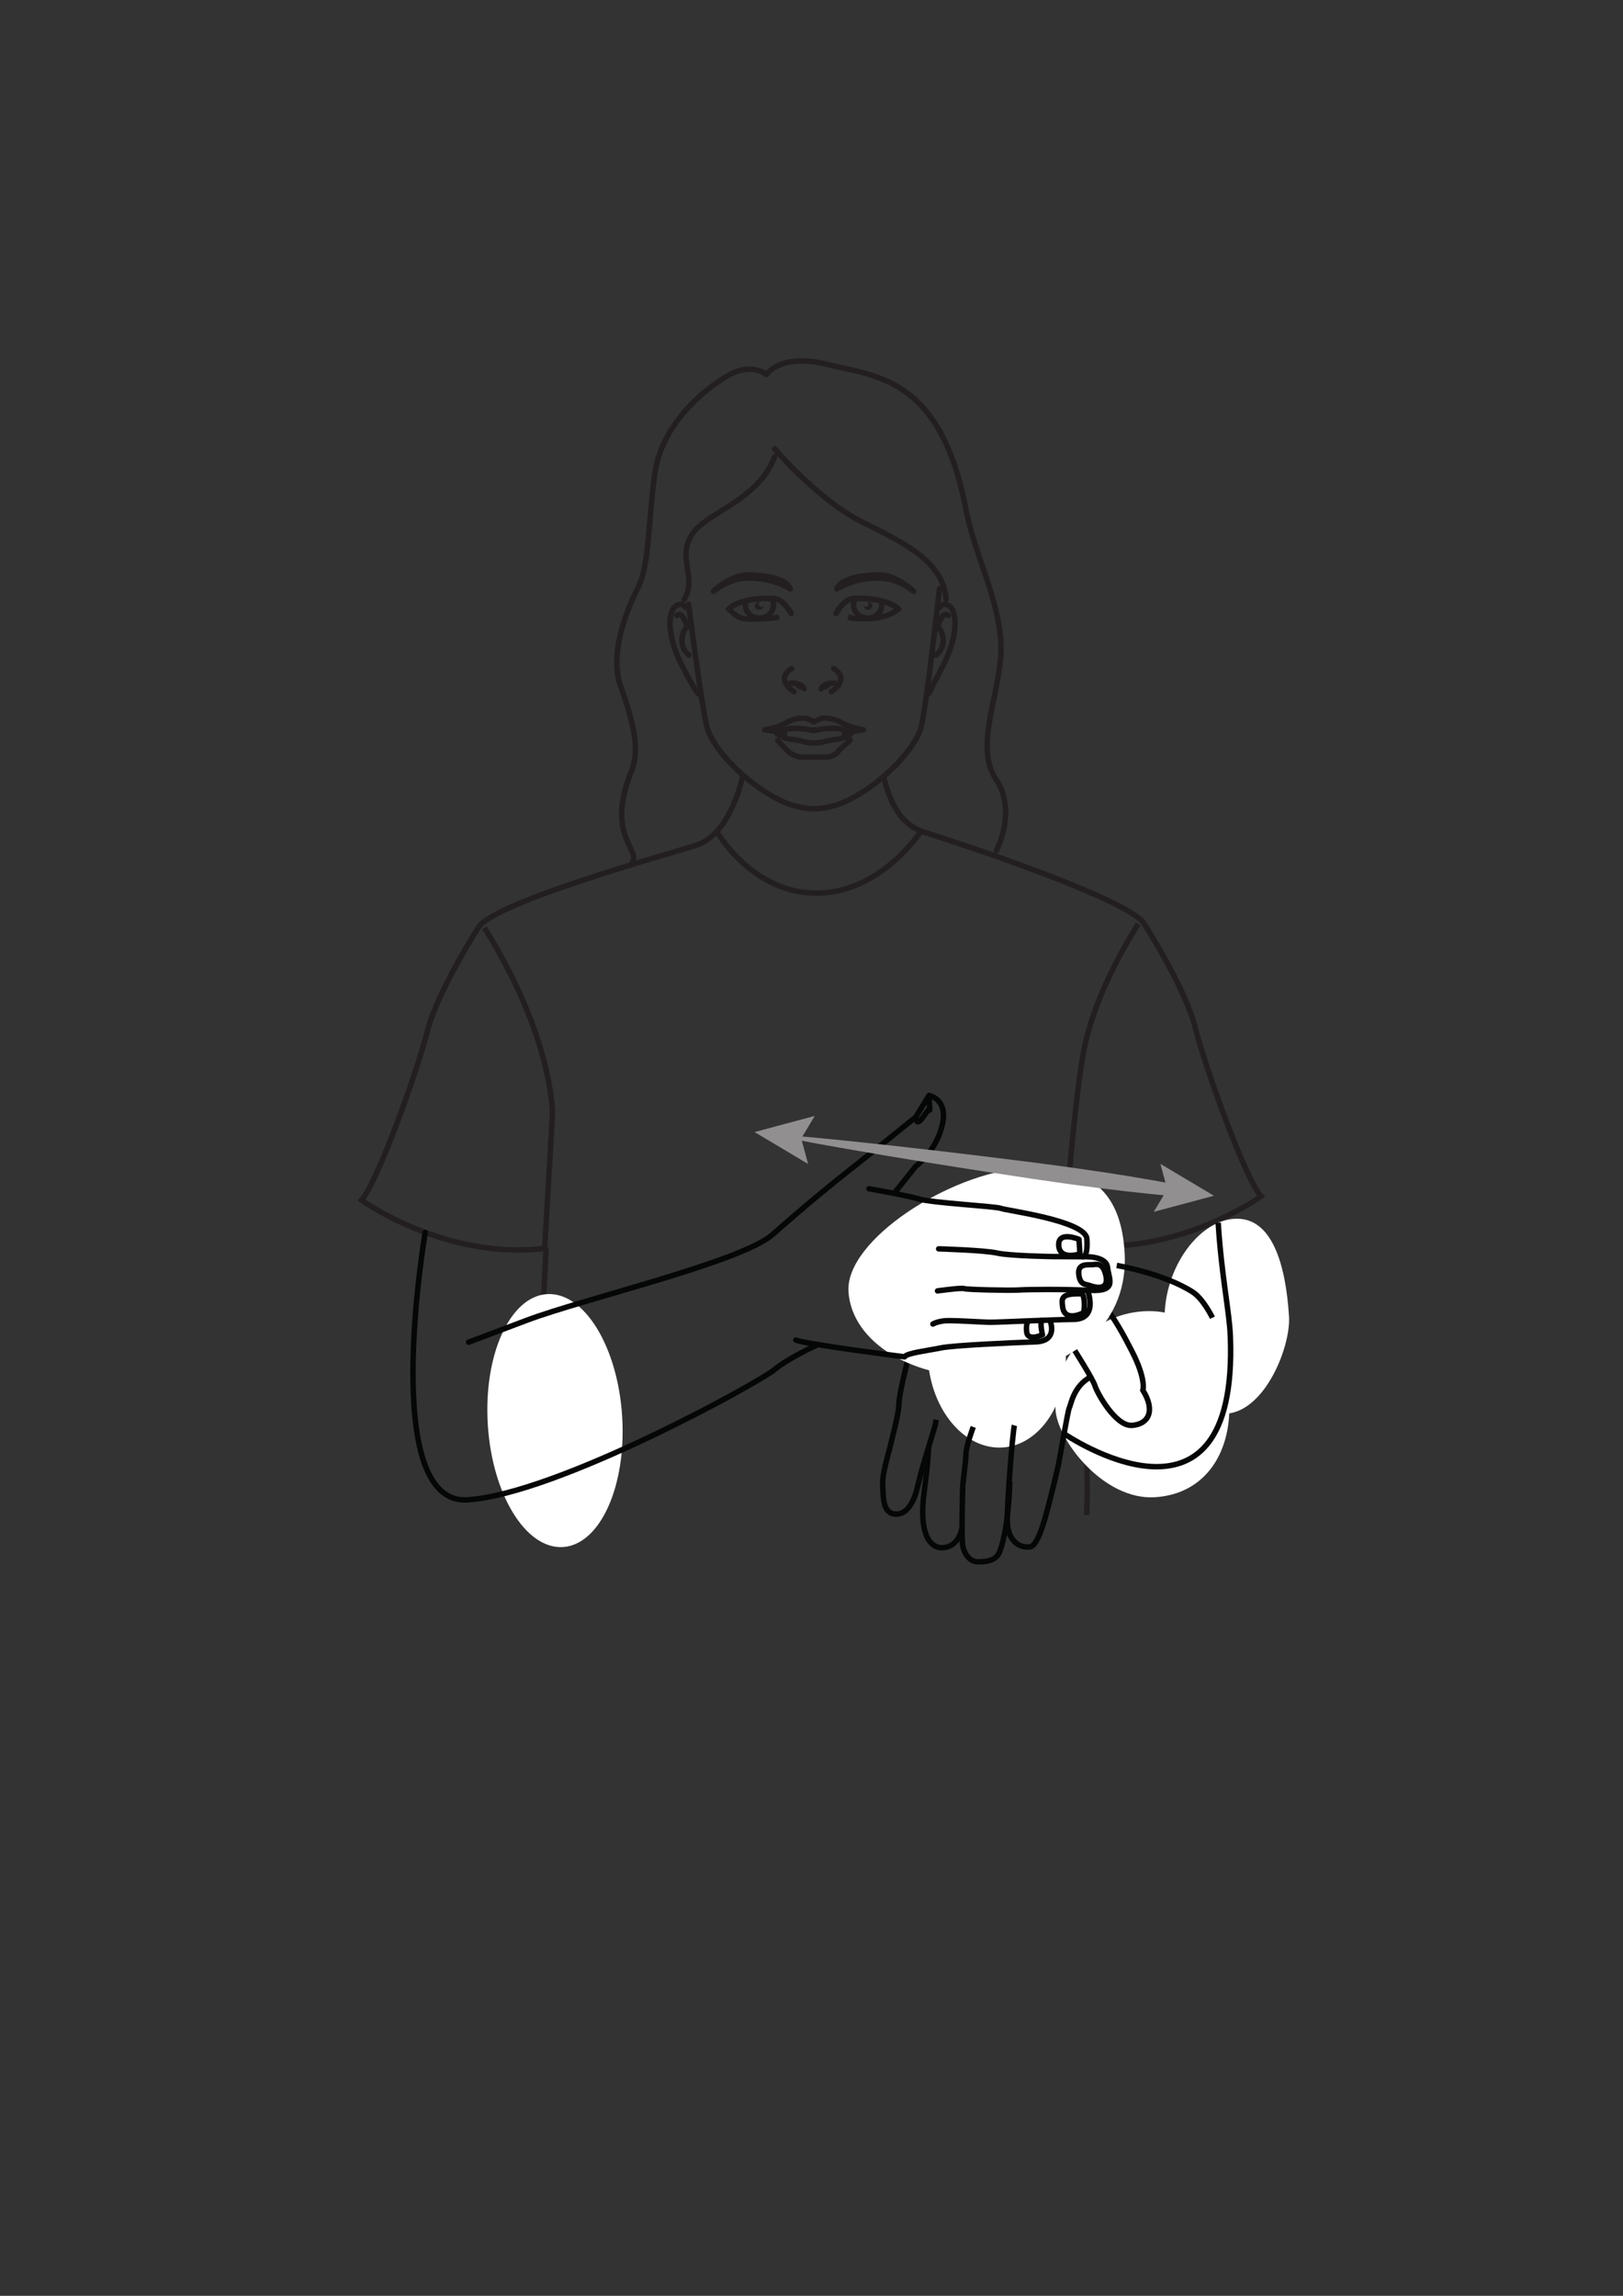 <?xml version="1.0" encoding="UTF-8" standalone="no"?>
<svg
   xmlns:dc="http://purl.org/dc/elements/1.1/"
   xmlns:cc="http://creativecommons.org/ns#"
   xmlns:rdf="http://www.w3.org/1999/02/22-rdf-syntax-ns#"
   xmlns:svg="http://www.w3.org/2000/svg"
   xmlns="http://www.w3.org/2000/svg"
   xmlns:sodipodi="http://sodipodi.sourceforge.net/DTD/sodipodi-0.dtd"
   xmlns:inkscape="http://www.inkscape.org/namespaces/inkscape"
   version="1.1"
   id="svg2"
   xml:space="preserve"
   width="793.7"
   height="1122.52"
   viewBox="0 0 793.7 1122.52"
   sodipodi:docname="bread.ai"><rect x="0" y="0" width="793.7" height="1122.52" fill="#333333" stroke="none"/><defs
     id="defs6"><clipPath
       clipPathUnits="userSpaceOnUse"
       id="clipPath18"><path
         d="M 0,0.023 H 595.269 V 841.889 H 0 Z"
         id="path16" /></clipPath><clipPath
       clipPathUnits="userSpaceOnUse"
       id="clipPath178"><path
         d="M 0,841.89 H 595.275 V 0 H 0 Z"
         id="path176" /></clipPath><clipPath
       clipPathUnits="userSpaceOnUse"
       id="clipPath282"><path
         d="M 0,841.89 H 595.275 V 0 H 0 Z"
         id="path280" /></clipPath><clipPath
       clipPathUnits="userSpaceOnUse"
       id="clipPath290"><path
         d="M 276.807,432.778 H 445.355 V 397.592 H 276.807 Z"
         id="path288" /></clipPath></defs><sodipodi:namedview
     pagecolor="#ffffff"
     bordercolor="#666666"
     borderopacity="1"
     objecttolerance="10"
     gridtolerance="10"
     guidetolerance="10"
     inkscape:pageopacity="0"
     inkscape:pageshadow="2"
     inkscape:window-width="640"
     inkscape:window-height="480"
     id="namedview4" /><g
     id="g10"
     inkscape:groupmode="layer"
     inkscape:label="bread"
     transform="matrix(1.333,0,0,-1.333,0,1122.52)"><g
       id="g12"><g
         id="g14"
         clip-path="url(#clipPath18)"><g
           id="g20"
           transform="translate(324.202,557.082)"><path
             d="m 0,0 c 1.525,-6.219 4.805,-17.042 14.643,-20.147 13.119,-4.145 72.259,-23.644 80.545,-33.077 0,0 15.421,-23.935 19.102,-38.66 3.681,-14.725 18.41,-55.692 24.161,-61.905 0,0 -30.605,-22.087 -67.196,-17.718 0,0 -4.155,8.045 -2.884,29.053 0,0 2.743,32.465 5.625,44.912 2.417,10.471 7.786,25.13 19.354,43.629"
             style="fill:none;stroke:#231f20;stroke-width:2;stroke-linecap:butt;stroke-linejoin:miter;stroke-miterlimit:10;stroke-dasharray:none;stroke-opacity:1"
             id="path22" /></g><g
           id="g24"
           transform="translate(177.713,501.783)"><path
             d="m 0,0 c 25.315,-40.503 24.978,-68.345 24.978,-68.345 l -2.887,-49.249 c -36.586,-4.367 -67.197,17.72 -67.197,17.72 5.752,6.211 20.48,47.176 24.164,61.904 3.681,14.727 19.1,38.661 19.1,38.661 8.284,9.433 66.363,25.429 79.477,29.572 13.118,4.141 17.175,25.781 17.175,25.781"
             style="fill:none;stroke:#231f20;stroke-width:2;stroke-linecap:butt;stroke-linejoin:miter;stroke-miterlimit:10;stroke-dasharray:none;stroke-opacity:1"
             id="path26" /></g><g
           id="g28"
           transform="translate(262.905,537.203)"><path
             d="m 0,0 c 0,0 12.803,-22.705 36.603,-22.705 23.803,0 38.385,22.776 38.385,22.776"
             style="fill:none;stroke:#231f20;stroke-width:2;stroke-linecap:butt;stroke-linejoin:miter;stroke-miterlimit:10;stroke-dasharray:none;stroke-opacity:1"
             id="path30" /></g><g
           id="g32"
           transform="translate(284.198,677.466)"><path
             d="M 0,0 C 0,0 15.984,-18.765 31.971,-26.758 47.955,-34.75 61.855,-41.353 62.898,-55.252"
             style="fill:none;stroke:#231f20;stroke-width:2;stroke-linecap:round;stroke-linejoin:round;stroke-miterlimit:10;stroke-dasharray:none;stroke-opacity:1"
             id="path34" /></g><g
           id="g36"
           transform="translate(231.285,524.884)"><path
             d="m 0,0 c 5.257,5.421 -9.653,9.39 0.294,34.143 2.547,6.337 2.385,13.936 -3.911,31.447 -4.102,11.407 1.856,27.106 6.257,35.754 4.4,8.647 3.707,23.091 6.256,41.856 2.546,18.765 18.531,31.507 27.104,36.372 8.573,4.865 13.901,0.232 13.901,0.232 0,0 4.864,8.109 22.471,3.707 17.609,-4.403 41.468,-4.403 50.736,-53.285 3.364,-17.735 14.2,-36.423 12.698,-54.442 -1.343,-16.03 -9.343,-32.955 -1.606,-44.586 7.74,-11.632 0,-26.115 0,-26.115"
             style="fill:none;stroke:#231f20;stroke-width:2;stroke-linecap:round;stroke-linejoin:round;stroke-miterlimit:10;stroke-dasharray:none;stroke-opacity:1"
             id="path38" /></g><g
           id="g40"
           transform="translate(284.198,674.571)"><path
             d="m 0,0 c -6.023,-15.754 -23.958,-20.171 -29.652,-27.568 -6.914,-8.98 1.597,-16.632 -3.564,-24.789"
             style="fill:none;stroke:#231f20;stroke-width:2;stroke-linecap:round;stroke-linejoin:round;stroke-miterlimit:10;stroke-dasharray:none;stroke-opacity:1"
             id="path42" /></g><g
           id="g44"
           transform="translate(344.663,626.228)"><path
             d="m 0,0 c 0,0 -4.749,-43.313 -6.784,-50.959 -2.036,-7.645 -13.877,-20.325 -26.503,-26.58 -4.186,-2.073 -8.242,-3.027 -11.983,-3.232 h -1.498 c -3.739,0.205 -7.796,1.159 -11.982,3.232 -12.625,6.255 -24.466,18.935 -26.502,26.58 -2.036,7.646 -6.784,45.168 -6.784,45.168"
             style="fill:none;stroke:#231f20;stroke-width:2;stroke-linecap:round;stroke-linejoin:round;stroke-miterlimit:10;stroke-dasharray:none;stroke-opacity:1"
             id="path46" /></g><g
           id="g48"
           transform="translate(344.556,619.265)"><path
             d="m 0,0 c 0,0 1.482,2.382 3.958,0.354 2.476,-2.029 3.079,-10.419 -2.153,-20.84 -5.233,-10.42 -5.778,-11.188 -5.778,-11.188"
             style="fill:none;stroke:#231f20;stroke-width:2;stroke-linecap:round;stroke-linejoin:round;stroke-miterlimit:10;stroke-dasharray:none;stroke-opacity:1"
             id="path50" /></g><g
           id="g52"
           transform="translate(347.894,616.332)"><path
             d="m 0,0 c -2.063,2.028 -3.924,-4.104 -3.924,-4.104 0,0 0.915,-0.438 1.638,-2.556 0.722,-2.117 0.722,-5.385 -2.167,-7.871"
             style="fill:none;stroke:#231f20;stroke-width:2;stroke-linecap:round;stroke-linejoin:round;stroke-miterlimit:10;stroke-dasharray:none;stroke-opacity:1"
             id="path54" /></g><g
           id="g56"
           transform="translate(251.61,619.265)"><path
             d="m 0,0 c 0,0 -1.483,2.382 -3.957,0.354 -2.476,-2.029 -3.08,-10.419 2.152,-20.84 5.234,-10.42 6.35,-11.188 6.35,-11.188"
             style="fill:none;stroke:#231f20;stroke-width:2;stroke-linecap:round;stroke-linejoin:round;stroke-miterlimit:10;stroke-dasharray:none;stroke-opacity:1"
             id="path58" /></g><g
           id="g60"
           transform="translate(248.273,616.332)"><path
             d="m 0,0 c 2.063,2.028 3.924,-4.104 3.924,-4.104 0,0 -0.916,-0.438 -1.637,-2.556 -0.723,-2.117 -0.723,-5.385 2.166,-7.871"
             style="fill:none;stroke:#231f20;stroke-width:2;stroke-linecap:round;stroke-linejoin:round;stroke-miterlimit:10;stroke-dasharray:none;stroke-opacity:1"
             id="path62" /></g><g
           id="g64"
           transform="translate(395.457,385.575)"><path
             d="M 0,0 C 0,0 4.508,-82.534 3.174,-99.213"
             style="fill:#ffffff;fill-opacity:1;fill-rule:nonzero;stroke:#231f20;stroke-width:2;stroke-linecap:butt;stroke-linejoin:miter;stroke-miterlimit:10;stroke-dasharray:none;stroke-opacity:1"
             id="path66" /></g><g
           id="g68"
           transform="translate(200.375,384.592)"><path
             d="M 0,0 C 0,0 -4.508,-82.493 -3.174,-97.836"
             style="fill:#ffffff;fill-opacity:1;fill-rule:nonzero;stroke:#231f20;stroke-width:2;stroke-linecap:butt;stroke-linejoin:miter;stroke-miterlimit:10;stroke-dasharray:none;stroke-opacity:1"
             id="path70" /></g><g
           id="g72"
           transform="translate(446.613,394.109)"><path
             d="M 0,0 C 2.715,-13.979 -1.894,-43.821 -1.12,-54.086"
             style="fill:none;stroke:#231f20;stroke-width:2;stroke-linecap:butt;stroke-linejoin:miter;stroke-miterlimit:4;stroke-dasharray:none;stroke-opacity:1"
             id="path74" /></g><g
           id="g76"
           transform="translate(305.853,596.863)"><path
             d="M 0,0 C 0,0 6.412,-3.434 -0.873,-8.454"
             style="fill:none;stroke:#231f20;stroke-width:2;stroke-linecap:round;stroke-linejoin:round;stroke-miterlimit:10;stroke-dasharray:none;stroke-opacity:1"
             id="path78" /></g><g
           id="g80"
           transform="translate(306.218,591.58)"><path
             d="M 0,0 C 0,0 -0.936,0.031 -2.009,-0.195 -3.148,-0.433 -4.448,-0.958 -4.958,-2.114"
             style="fill:none;stroke:#231f20;stroke-width:2;stroke-linecap:round;stroke-linejoin:round;stroke-miterlimit:10;stroke-dasharray:none;stroke-opacity:1"
             id="path82" /></g><g
           id="g84"
           transform="translate(304.606,591.109)"><path
             d="m 0,0 c 0,0 -2.222,-0.202 -3.347,-1.92 0,0 3.203,-0.52 3.347,1.92"
             style="fill:#231f20;fill-opacity:1;fill-rule:nonzero;stroke:none"
             id="path86" /></g><g
           id="g88"
           transform="translate(290.41,596.863)"><path
             d="M 0,0 C 0,0 -6.414,-3.434 0.871,-8.454"
             style="fill:none;stroke:#231f20;stroke-width:2;stroke-linecap:round;stroke-linejoin:round;stroke-miterlimit:10;stroke-dasharray:none;stroke-opacity:1"
             id="path90" /></g><g
           id="g92"
           transform="translate(290.044,591.58)"><path
             d="M 0,0 C 0,0 0.935,0.031 2.01,-0.195 3.148,-0.433 4.449,-0.958 4.958,-2.114"
             style="fill:none;stroke:#231f20;stroke-width:2;stroke-linecap:round;stroke-linejoin:round;stroke-miterlimit:10;stroke-dasharray:none;stroke-opacity:1"
             id="path94" /></g><g
           id="g96"
           transform="translate(291.657,591.109)"><path
             d="M 0,0 C 0,0 2.221,-0.202 3.346,-1.92 3.346,-1.92 0.143,-2.44 0,0"
             style="fill:#231f20;fill-opacity:1;fill-rule:nonzero;stroke:none"
             id="path98" /></g><g
           id="g100"
           transform="translate(290.284,617.076)"><path
             d="m 0,0 c 0,0 -2.848,5.374 -6.651,5.507 -12.566,0.439 -16.265,-3.883 -16.265,-3.883 4.223,-4.116 5.154,-3.889 12.938,-3.525 0,0 3.599,0.103 5.501,0.583"
             style="fill:none;stroke:#231f20;stroke-width:2;stroke-linecap:butt;stroke-linejoin:miter;stroke-miterlimit:10;stroke-dasharray:none;stroke-opacity:1"
             id="path102" /></g><g
           id="g104"
           transform="translate(289.966,626.04)"><path
             d="m 0,0 c -1.639,4.335 -10.732,5.169 -15.703,5.17 -6.423,0 -12.52,-6.013 -12.52,-6.013 0,0 5.332,4.582 11.936,4.833 C -6.334,4.368 0,0 0,0"
             style="fill:#231f20;fill-opacity:1;fill-rule:nonzero;stroke:none"
             id="path106" /></g><g
           id="g108"
           transform="translate(289.966,626.04)"><path
             d="m 0,0 c -1.639,4.335 -10.732,5.169 -15.703,5.17 -6.423,0 -12.52,-6.013 -12.52,-6.013 0,0 5.332,4.582 11.936,4.833 C -6.334,4.368 0,0 0,0 Z"
             style="fill:none;stroke:#231f20;stroke-width:2;stroke-linecap:round;stroke-linejoin:round;stroke-miterlimit:10;stroke-dasharray:none;stroke-opacity:1"
             id="path110" /></g><g
           id="g112"
           transform="translate(273.61,621.29)"><path
             d="m 0,0 c -0.14,-0.527 -0.189,-1.084 -0.123,-1.653 0.306,-2.607 2.852,-4.492 5.687,-4.211 2.832,0.281 4.883,2.62 4.579,5.227 -0.067,0.581 -0.247,1.129 -0.518,1.622"
             style="fill:none;stroke:#231f20;stroke-width:2;stroke-linecap:butt;stroke-linejoin:miter;stroke-miterlimit:10;stroke-dasharray:none;stroke-opacity:1"
             id="path114" /></g><g
           id="g116"
           transform="translate(280.022,619.781)"><path
             d="m 0,0 c -0.393,-0.36 -1.028,-0.361 -1.422,0 -0.393,0.361 -0.393,0.947 0,1.308 0.082,0.075 0.178,0.125 0.277,0.169 -0.519,0.115 -1.084,0.012 -1.492,-0.361 -0.619,-0.57 -0.619,-1.493 0,-2.062 0.619,-0.57 1.624,-0.571 2.244,-0.001 0.315,0.289 0.467,0.668 0.463,1.046 C 0.043,0.067 0.031,0.029 0,0"
             style="fill:#231f20;fill-opacity:1;fill-rule:nonzero;stroke:none"
             id="path118" /></g><g
           id="g120"
           transform="translate(267.369,618.7)"><path
             d="m 0,0 c 0,0 3.699,4.322 16.265,3.883 3.802,-0.133 6.651,-5.507 6.651,-5.507"
             style="fill:none;stroke:#231f20;stroke-width:2;stroke-linecap:round;stroke-linejoin:round;stroke-miterlimit:10;stroke-dasharray:none;stroke-opacity:1"
             id="path122" /></g><g
           id="g124"
           transform="translate(311.136,615.758)"><path
             d="m 0,0 c 2.681,-0.676 1.636,-0.472 5.502,-0.583 8.896,-0.416 12.938,3.525 12.938,3.525 0,0 -3.7,4.322 -16.264,3.883 C -1.627,6.691 -4.477,1.318 -4.477,1.318"
             style="fill:none;stroke:#231f20;stroke-width:2;stroke-linecap:butt;stroke-linejoin:miter;stroke-miterlimit:10;stroke-dasharray:none;stroke-opacity:1"
             id="path126" /></g><g
           id="g128"
           transform="translate(306.978,626.04)"><path
             d="m 0,0 c 1.64,4.335 10.733,5.169 15.703,5.17 6.423,0 12.521,-6.013 12.521,-6.013 0,0 -5.332,4.582 -11.937,4.833 C 6.334,4.368 0,0 0,0"
             style="fill:#231f20;fill-opacity:1;fill-rule:nonzero;stroke:none"
             id="path130" /></g><g
           id="g132"
           transform="translate(306.978,626.04)"><path
             d="m 0,0 c 1.64,4.335 10.733,5.169 15.703,5.17 6.423,0 12.521,-6.013 12.521,-6.013 0,0 -5.332,4.582 -11.937,4.833 C 6.334,4.368 0,0 0,0 Z"
             style="fill:none;stroke:#231f20;stroke-width:2;stroke-linecap:round;stroke-linejoin:round;stroke-miterlimit:10;stroke-dasharray:none;stroke-opacity:1"
             id="path134" /></g><g
           id="g136"
           transform="translate(323.333,621.29)"><path
             d="m 0,0 c 0.141,-0.527 0.19,-1.084 0.123,-1.653 -0.305,-2.607 -2.85,-4.492 -5.686,-4.211 -2.832,0.281 -4.884,2.62 -4.579,5.227 0.066,0.581 0.248,1.129 0.517,1.622"
             style="fill:none;stroke:#231f20;stroke-width:2;stroke-linecap:butt;stroke-linejoin:miter;stroke-miterlimit:10;stroke-dasharray:none;stroke-opacity:1"
             id="path138" /></g><g
           id="g140"
           transform="translate(319.558,620.896)"><path
             d="m 0,0 c -0.406,0.373 -0.972,0.477 -1.492,0.361 0.099,-0.044 0.197,-0.094 0.279,-0.169 0.393,-0.361 0.393,-0.947 0,-1.308 -0.393,-0.361 -1.031,-0.36 -1.423,0 -0.03,0.03 -0.044,0.067 -0.071,0.099 -0.004,-0.378 0.149,-0.757 0.463,-1.046 C -1.623,-2.632 -0.619,-2.632 0,-2.062 0.619,-1.493 0.619,-0.57 0,0"
             style="fill:#231f20;fill-opacity:1;fill-rule:nonzero;stroke:none"
             id="path142" /></g><g
           id="g144"
           transform="translate(329.575,618.7)"><path
             d="m 0,0 c 0,0 -3.699,4.322 -16.264,3.883 -3.802,-0.133 -6.652,-5.507 -6.652,-5.507"
             style="fill:none;stroke:#231f20;stroke-width:2;stroke-linecap:round;stroke-linejoin:round;stroke-miterlimit:10;stroke-dasharray:none;stroke-opacity:1"
             id="path146" /></g><g
           id="g148"
           transform="translate(312.255,572.928)"><path
             d="m 0,0 c 0,0 -2.95,-1.854 -4.926,-1.969 -1.974,-0.117 -4.123,-0.694 -5.524,-1.04 -1.402,-0.346 -3.144,-0.346 -3.144,-0.346 h -0.033 c 0,0 -1.743,0 -3.144,0.346 -1.401,0.346 -3.545,0.923 -5.523,1.04 C -24.27,-1.854 -27.221,0 -27.221,0"
             style="fill:none;stroke:#231f20;stroke-width:2;stroke-linecap:round;stroke-linejoin:round;stroke-miterlimit:10;stroke-dasharray:none;stroke-opacity:1"
             id="path150" /></g><g
           id="g152"
           transform="translate(316.742,574.42)"><path
             d="m 0,0 c 0,0 -4.107,0.692 -6.254,1.732 -2.147,1.039 -4.108,2.541 -8.123,2.541 -1.587,0 -3.704,-1.387 -3.704,-1.387 h -0.033 c 0,0 -2.115,1.387 -3.703,1.387 -4.014,0 -5.976,-1.502 -8.123,-2.541 C -32.087,0.692 -36.194,0 -36.194,0"
             style="fill:none;stroke:#231f20;stroke-width:2;stroke-linecap:round;stroke-linejoin:round;stroke-miterlimit:10;stroke-dasharray:none;stroke-opacity:1"
             id="path154" /></g><g
           id="g156"
           transform="translate(309.741,573.382)"><path
             d="M 0,0 V -1.758 L 1.867,0 Z"
             style="fill:none;stroke:#231f20;stroke-width:2;stroke-linecap:round;stroke-linejoin:round;stroke-miterlimit:10;stroke-dasharray:none;stroke-opacity:1"
             id="path158" /></g><g
           id="g160"
           transform="translate(287.753,573.382)"><path
             d="M 0,0 V -1.758 L -1.867,0 Z"
             style="fill:none;stroke:#231f20;stroke-width:2;stroke-linecap:round;stroke-linejoin:round;stroke-miterlimit:10;stroke-dasharray:none;stroke-opacity:1"
             id="path162" /></g><g
           id="g164"
           transform="translate(315.997,574.359)"><path
             d="m 0,0 c 0,0 -3.55,-1.038 -6.256,0 -2.708,1.041 -8.122,0.464 -9.894,0 -1.776,-0.46 -1.03,0.063 -1.03,0.063 h -0.345 c 0,0 0.748,-0.523 -1.027,-0.063 -1.774,0.464 -7.189,1.041 -9.895,0 -2.705,-1.038 -6.256,0 -6.256,0"
             style="fill:none;stroke:#231f20;stroke-width:2;stroke-linecap:round;stroke-linejoin:round;stroke-miterlimit:10;stroke-dasharray:none;stroke-opacity:1"
             id="path166" /></g><g
           id="g168"
           transform="translate(285.358,570.485)"><path
             d="m 0,0 3.412,-3.627 c 0,0 2.039,-2.513 6.234,-2.486 4.194,0.028 7.124,0.047 7.124,0.047 0,0 3.614,-0.566 5.792,2.565 l 4.01,3.676"
             style="fill:none;stroke:#231f20;stroke-width:2;stroke-linecap:round;stroke-linejoin:round;stroke-miterlimit:10;stroke-dasharray:none;stroke-opacity:1"
             id="path170" /></g></g></g><g
       id="g172"><g
         id="g174"
         clip-path="url(#clipPath178)"><g
           id="g180"
           transform="translate(450.911,328.875)"><path
             d="m 0,0 c 1.189,-18.832 -8.222,-34.754 -27.179,-35.953 -18.959,-1.198 -35.793,21.08 -36.479,31.929 -1.19,18.832 13.213,35.069 32.168,36.267 C -12.533,33.441 -1.191,18.832 0,0"
             style="fill:#ffffff;fill-opacity:1;fill-rule:nonzero;stroke:none"
             id="path182" /></g><g
           id="g184"
           transform="translate(228.246,322.59)"><path
             d="m 0,0 c 1.618,-25.618 -8.101,-47.083 -21.71,-47.943 -13.608,-0.861 -25.955,19.208 -27.576,44.828 -1.618,25.615 8.102,47.082 21.711,47.942 C -13.966,45.688 -1.619,25.618 0,0"
             style="fill:#ffffff;fill-opacity:1;fill-rule:nonzero;stroke:none"
             id="path186" /></g><g
           id="g188"
           transform="translate(472.894,359.238)"><path
             d="m 0,0 c 0.687,-10.864 -8.657,-34.781 -23.118,-35.696 -13.959,-0.882 -21.249,13.984 -22.44,32.816 -1.19,18.832 11.52,37.807 25.478,38.69 C -6.121,36.692 -1.19,18.832 0,0"
             style="fill:#ffffff;fill-opacity:1;fill-rule:nonzero;stroke:none"
             id="path190" /></g><g
           id="g192"
           transform="translate(390.931,346.858)"><path
             d="m 0,0 c 1.19,-18.831 -9.159,-34.813 -23.118,-35.695 -13.957,-0.882 -26.24,13.669 -27.429,32.5 -1.191,18.833 9.16,34.814 23.118,35.697 C -13.471,33.384 -1.19,18.833 0,0"
             style="fill:#ffffff;fill-opacity:1;fill-rule:nonzero;stroke:none"
             id="path194" /></g><g
           id="g196"
           transform="translate(405.187,375.337)"><path
             d="m 0,0 c 1.08,-17.069 -13.909,-20.694 -30.977,-21.773 -17.065,-1.079 -29.751,0.796 -30.83,17.867 -1.079,17.068 11.884,31.778 28.95,32.857 C -15.79,30.03 -1.078,17.069 0,0"
             style="fill:#ffffff;fill-opacity:1;fill-rule:nonzero;stroke:none"
             id="path198" /></g><g
           id="g200"
           transform="translate(372.153,319.269)"><path
             d="m 0,0 c -0.637,-2.178 -2.908,-30.764 -2.591,-35.791 0.319,-5.028 2.907,-9.136 8.129,-8.806 2.319,0.147 4.298,5.709 5.733,10.654 1.434,4.943 4.512,17.662 4.957,19.827 0.447,2.161 3.408,19.821 3.938,20.633 0.53,0.808 1.433,8.048 8.017,11.376"
             style="fill:none;stroke:#050606;stroke-width:2;stroke-linecap:butt;stroke-linejoin:miter;stroke-miterlimit:10;stroke-dasharray:none;stroke-opacity:1"
             id="path202" /></g><g
           id="g204"
           transform="translate(394.081,347.056)"><path
             d="m 0,0 c 0,0 6.896,-10.822 7.636,-13.302 0.738,-2.475 7.538,-14.858 13.533,-14.479 5.995,0.379 8.796,5.215 4.039,12.874 0,0 1.303,3.967 -4.011,14.306 -5.312,10.34 -15.926,30.83 -32.554,29.779 -2.297,-0.146 -4.48,-1.495 -6.674,-1.731 -13.68,-1.463 -25.083,-3.469 -29.987,-7.963 0,0 -8.625,-4.817 -11.855,-18.22 -3.229,-13.407 -4.3,-17.937 -4.455,-21.637 -0.154,-3.698 -2.373,-11.605 -2.977,-14.36 -0.601,-2.756 -3.2,-10.787 -2.943,-14.847 0.256,-4.061 -0.27,-11.082 5.338,-10.728 5.607,0.355 7.346,9.688 7.346,9.688 l 1.712,6.712 4.811,16.027 0.446,2.162"
             style="fill:none;stroke:#050606;stroke-width:2;stroke-linecap:butt;stroke-linejoin:miter;stroke-miterlimit:10;stroke-dasharray:none;stroke-opacity:1"
             id="path206" /></g><g
           id="g208"
           transform="translate(357.048,318.7)"><path
             d="m 0,0 c 0,0 -2.655,-7.156 -2.677,-9.874 -0.022,-2.72 -1.229,-11.243 -1.18,-12.018 0,0 -0.556,-18.865 0.014,-21.741 0.57,-2.876 2.517,-6.053 5.998,-5.834 1.046,0.067 6.161,-0.234 7.63,3.874 3.424,9.573 3.626,25.654 3.626,25.654"
             style="fill:none;stroke:#050606;stroke-width:2;stroke-linecap:butt;stroke-linejoin:miter;stroke-miterlimit:10;stroke-dasharray:none;stroke-opacity:1"
             id="path210" /></g><g
           id="g212"
           transform="translate(352.949,281.653)"><path
             d="m 0,0 c 0,0 -1.085,-6.865 -6.887,-7.232 -5.801,-0.367 -8.776,6.788 -7.077,19.822 1.7,13.033 1.643,16.894 1.643,16.894"
             style="fill:none;stroke:#050606;stroke-width:2;stroke-linecap:butt;stroke-linejoin:miter;stroke-miterlimit:10;stroke-dasharray:none;stroke-opacity:1"
             id="path214" /></g><g
           id="g216"
           transform="translate(388.88,349.671)"><path
             d="m 0,0 c 0.609,-9.628 -9.895,-18.128 -23.459,-18.985 -13.563,-0.858 -25.054,6.253 -25.662,15.88 -0.608,9.626 9.894,18.125 23.458,18.983 C -12.1,16.735 -0.608,9.627 0,0"
             style="fill:#ffffff;fill-opacity:1;fill-rule:nonzero;stroke:none"
             id="path218" /></g><g
           id="g220"
           transform="translate(412.575,382.854)"><path
             d="m 0,0 c 1.572,-24.866 -16.847,-43.39 -49.831,-45.475 -27.234,-1.721 -50.276,12.15 -51.467,30.981 -1.19,18.833 37.194,43.573 64.427,45.295 C -9.637,32.523 -1.19,18.833 0,0"
             style="fill:#ffffff;fill-opacity:1;fill-rule:nonzero;stroke:none"
             id="path222" /></g><g
           id="g224"
           transform="translate(335.967,432.362)"><path
             d="M 0,0 4.842,7.893 5.119,2.555 c 0,0 0.554,1.82 -2.304,-2.377 C -0.043,-4.019 0,0 0,0 c 0,0 -18.399,-14.849 -24.638,-19.705 -6.238,-4.858 -16.419,-13.237 -27.83,-23.329 -11.413,-10.094 -68.877,-23.452 -90.235,-31.495 l -21.359,-8.045"
             style="fill:none;stroke:#050606;stroke-width:2;stroke-linecap:round;stroke-linejoin:round;stroke-miterlimit:10;stroke-dasharray:none;stroke-opacity:1"
             id="path226" /></g><g
           id="g228"
           transform="translate(340.809,440.255)"><path
             d="M 0,0 C 0,0 7.15,-1.11 4.865,-10.849 2.581,-20.588 -4.89,-25.971 -4.89,-25.971 l -7.855,-9.867"
             style="fill:none;stroke:#050606;stroke-width:2;stroke-linecap:round;stroke-linejoin:round;stroke-miterlimit:10;stroke-dasharray:none;stroke-opacity:1"
             id="path230" /></g><g
           id="g232"
           transform="translate(396.188,382.171)"><path
             d="m 0,0 c 0,0 -7.429,-2.479 -7.78,3.078 -0.352,5.556 7.443,2.256 7.443,2.256 z"
             style="fill:none;stroke:#050606;stroke-width:2;stroke-linecap:round;stroke-linejoin:round;stroke-miterlimit:10;stroke-dasharray:none;stroke-opacity:1"
             id="path234" /></g><g
           id="g236"
           transform="translate(344.363,384.026)"><path
             d="m 0,0 c 0,0 16.929,-0.492 21.459,-1.544 4.528,-1.054 20.387,-1.294 20.387,-1.294 l 11.159,-0.06 c 0,0 1.793,-0.109 1.372,6.559 -0.422,6.667 -29.666,10.398 -31.499,11.173 -1.834,0.776 -25.117,1.982 -30.118,3.451 -5.002,1.469 -18.313,3.752 -18.313,3.752"
             style="fill:none;stroke:#050606;stroke-width:2;stroke-linecap:round;stroke-linejoin:round;stroke-miterlimit:10;stroke-dasharray:none;stroke-opacity:1"
             id="path238" /></g><g
           id="g240"
           transform="translate(397.368,381.129)"><path
             d="m 0,0 c 0,0 8.446,0.534 8.949,-3.896 0.504,-4.431 3.688,-8.917 -6.384,-8.436 -10.071,0.478 -22.559,0.357 -26.114,0.133 -3.556,-0.225 -19.199,0.125 -20.116,0.514 -0.916,0.388 -9.764,-0.84 -9.764,-0.84"
             style="fill:none;stroke:#050606;stroke-width:2;stroke-linecap:round;stroke-linejoin:round;stroke-miterlimit:10;stroke-dasharray:none;stroke-opacity:1"
             id="path242" /></g><g
           id="g244"
           transform="translate(399.821,370.573)"><path
             d="M 0,0 C -1.679,0.598 -3.573,0.055 -4.054,4.124 -4.534,8.193 -0.699,7.543 0.855,7.642 2.411,7.74 4.586,8.58 5.76,4.2 6.933,-0.182 4.794,-1.705 0,0 Z"
             style="fill:none;stroke:#050606;stroke-width:2;stroke-linecap:round;stroke-linejoin:round;stroke-miterlimit:10;stroke-dasharray:none;stroke-opacity:1"
             id="path246" /></g><g
           id="g248"
           transform="translate(399.056,368.574)"><path
             d="m 0,0 c 0,0 1.905,-4.904 0.077,-7.985 -0.819,-1.382 -2.39,-2.397 -5.22,-2.438 -9.14,-0.133 -27.601,-1.075 -30.726,-1.05 -3.126,0.025 -14.44,0.872 -17.152,0.478 -2.712,-0.395 -3.782,-1.132 -3.782,-1.132"
             style="fill:none;stroke:#050606;stroke-width:2;stroke-linecap:round;stroke-linejoin:round;stroke-miterlimit:10;stroke-dasharray:none;stroke-opacity:1"
             id="path250" /></g><g
           id="g252"
           transform="translate(389.817,362.935)"><path
             d="m 0,0 c -0.265,2.612 -0.98,4.936 7.297,4.567 0,0 1.266,-2.374 0.435,-6.889 0,0 -7.109,-3.84 -7.732,2.322 z"
             style="fill:none;stroke:#050606;stroke-width:2;stroke-linecap:round;stroke-linejoin:round;stroke-miterlimit:10;stroke-dasharray:none;stroke-opacity:1"
             id="path254" /></g><g
           id="g256"
           transform="translate(385.245,357.591)"><path
             d="m 0,0 c 0,0 3.144,-7.375 -5.314,-7.686 -8.46,-0.313 -30.045,-1.243 -34.671,-2.198 -4.624,-0.957 -12.821,-1.922 -13.403,-3.297 0,0 -37.342,4.78 -39.885,6.181"
             style="fill:none;stroke:#050606;stroke-width:2;stroke-linecap:round;stroke-linejoin:round;stroke-miterlimit:10;stroke-dasharray:none;stroke-opacity:1"
             id="path258" /></g><g
           id="g260"
           transform="translate(300.067,348.903)"><path
             d="m 0,0 c 0,0 -10.591,-4.717 -16.103,-9.306 -5.511,-4.587 -79.75,-45.559 -112.42,-47.625 -32.671,-2.064 -15.553,98.056 -15.553,98.056"
             style="fill:none;stroke:#050606;stroke-width:2;stroke-linecap:round;stroke-linejoin:round;stroke-miterlimit:10;stroke-dasharray:none;stroke-opacity:1"
             id="path262" /></g><g
           id="g264"
           transform="translate(382.108,357.798)"><path
             d="m 0,0 c -0.578,-1.431 0.335,-5.287 0.335,-5.287 0,0 -5.524,-2.656 -5.822,1.2 -0.298,3.859 0.82,3.792 0.82,3.792"
             style="fill:none;stroke:#050606;stroke-width:2;stroke-linecap:round;stroke-linejoin:round;stroke-miterlimit:10;stroke-dasharray:none;stroke-opacity:1"
             id="path266" /></g><g
           id="g268"
           transform="translate(390.364,316.225)"><path
             d="m 0,0 c 0,0 64.128,-44.009 61.002,35.773 -0.357,9.101 -3.21,21.875 -4.456,41.598"
             style="fill:none;stroke:#050606;stroke-width:2;stroke-linecap:butt;stroke-linejoin:miter;stroke-miterlimit:10;stroke-dasharray:none;stroke-opacity:1"
             id="path270" /></g><g
           id="g272"
           transform="translate(409.69,377.938)"><path
             d="m 0,0 c 0,0 17.067,-2.862 27.838,-9.732 3.974,-2.535 7.269,-9.44 7.269,-9.44"
             style="fill:none;stroke:#050606;stroke-width:2;stroke-linecap:butt;stroke-linejoin:miter;stroke-miterlimit:10;stroke-dasharray:none;stroke-opacity:1"
             id="path274" /></g></g></g><g
       id="g276"><g
         id="g278"
         clip-path="url(#clipPath282)"><g
           id="g284"><g
             id="g286" /><g
             id="g306"><g
               clip-path="url(#clipPath290)"
               id="g304"><g
                 transform="translate(430.869,403.347)"
                 id="g294"><path
                   d="m 0,0 c -11.77,0.975 -23.477,2.407 -35.165,3.966 -5.848,0.757 -11.677,1.644 -17.514,2.483 l -17.487,2.667 c -11.653,1.813 -23.299,3.683 -34.936,5.619 -11.631,1.973 -23.258,3.973 -34.857,6.182 -0.35,0.066 -0.579,0.403 -0.513,0.753 0.063,0.327 0.365,0.548 0.689,0.52 11.763,-1.028 23.496,-2.268 35.225,-3.534 11.724,-1.301 23.44,-2.67 35.147,-4.095 l 17.554,-2.192 C -46.014,11.59 -40.162,10.858 -34.329,9.996 -22.657,8.315 -11.003,6.511 0.588,4.246 1.751,4.019 2.511,2.891 2.283,1.728 2.071,0.647 1.072,-0.084 0,0"
                   style="fill:#918f90;fill-opacity:1;fill-rule:nonzero;stroke:none"
                   id="path292" /></g><g
                 transform="translate(425.707,415.198)"
                 id="g298"><path
                   d="m 0,0 2.52,-9.321 -4.961,-8.285 22.088,5.91 z"
                   style="fill:#918f90;fill-opacity:1;fill-rule:nonzero;stroke:none"
                   id="path296" /></g><g
                 transform="translate(298.896,432.778)"
                 id="g302"><path
                   d="m 0,0 -4.961,-8.285 2.52,-9.321 -19.648,11.695 z"
                   style="fill:#918f90;fill-opacity:1;fill-rule:nonzero;stroke:none"
                   id="path300" /></g></g></g></g></g></g></g></svg>

